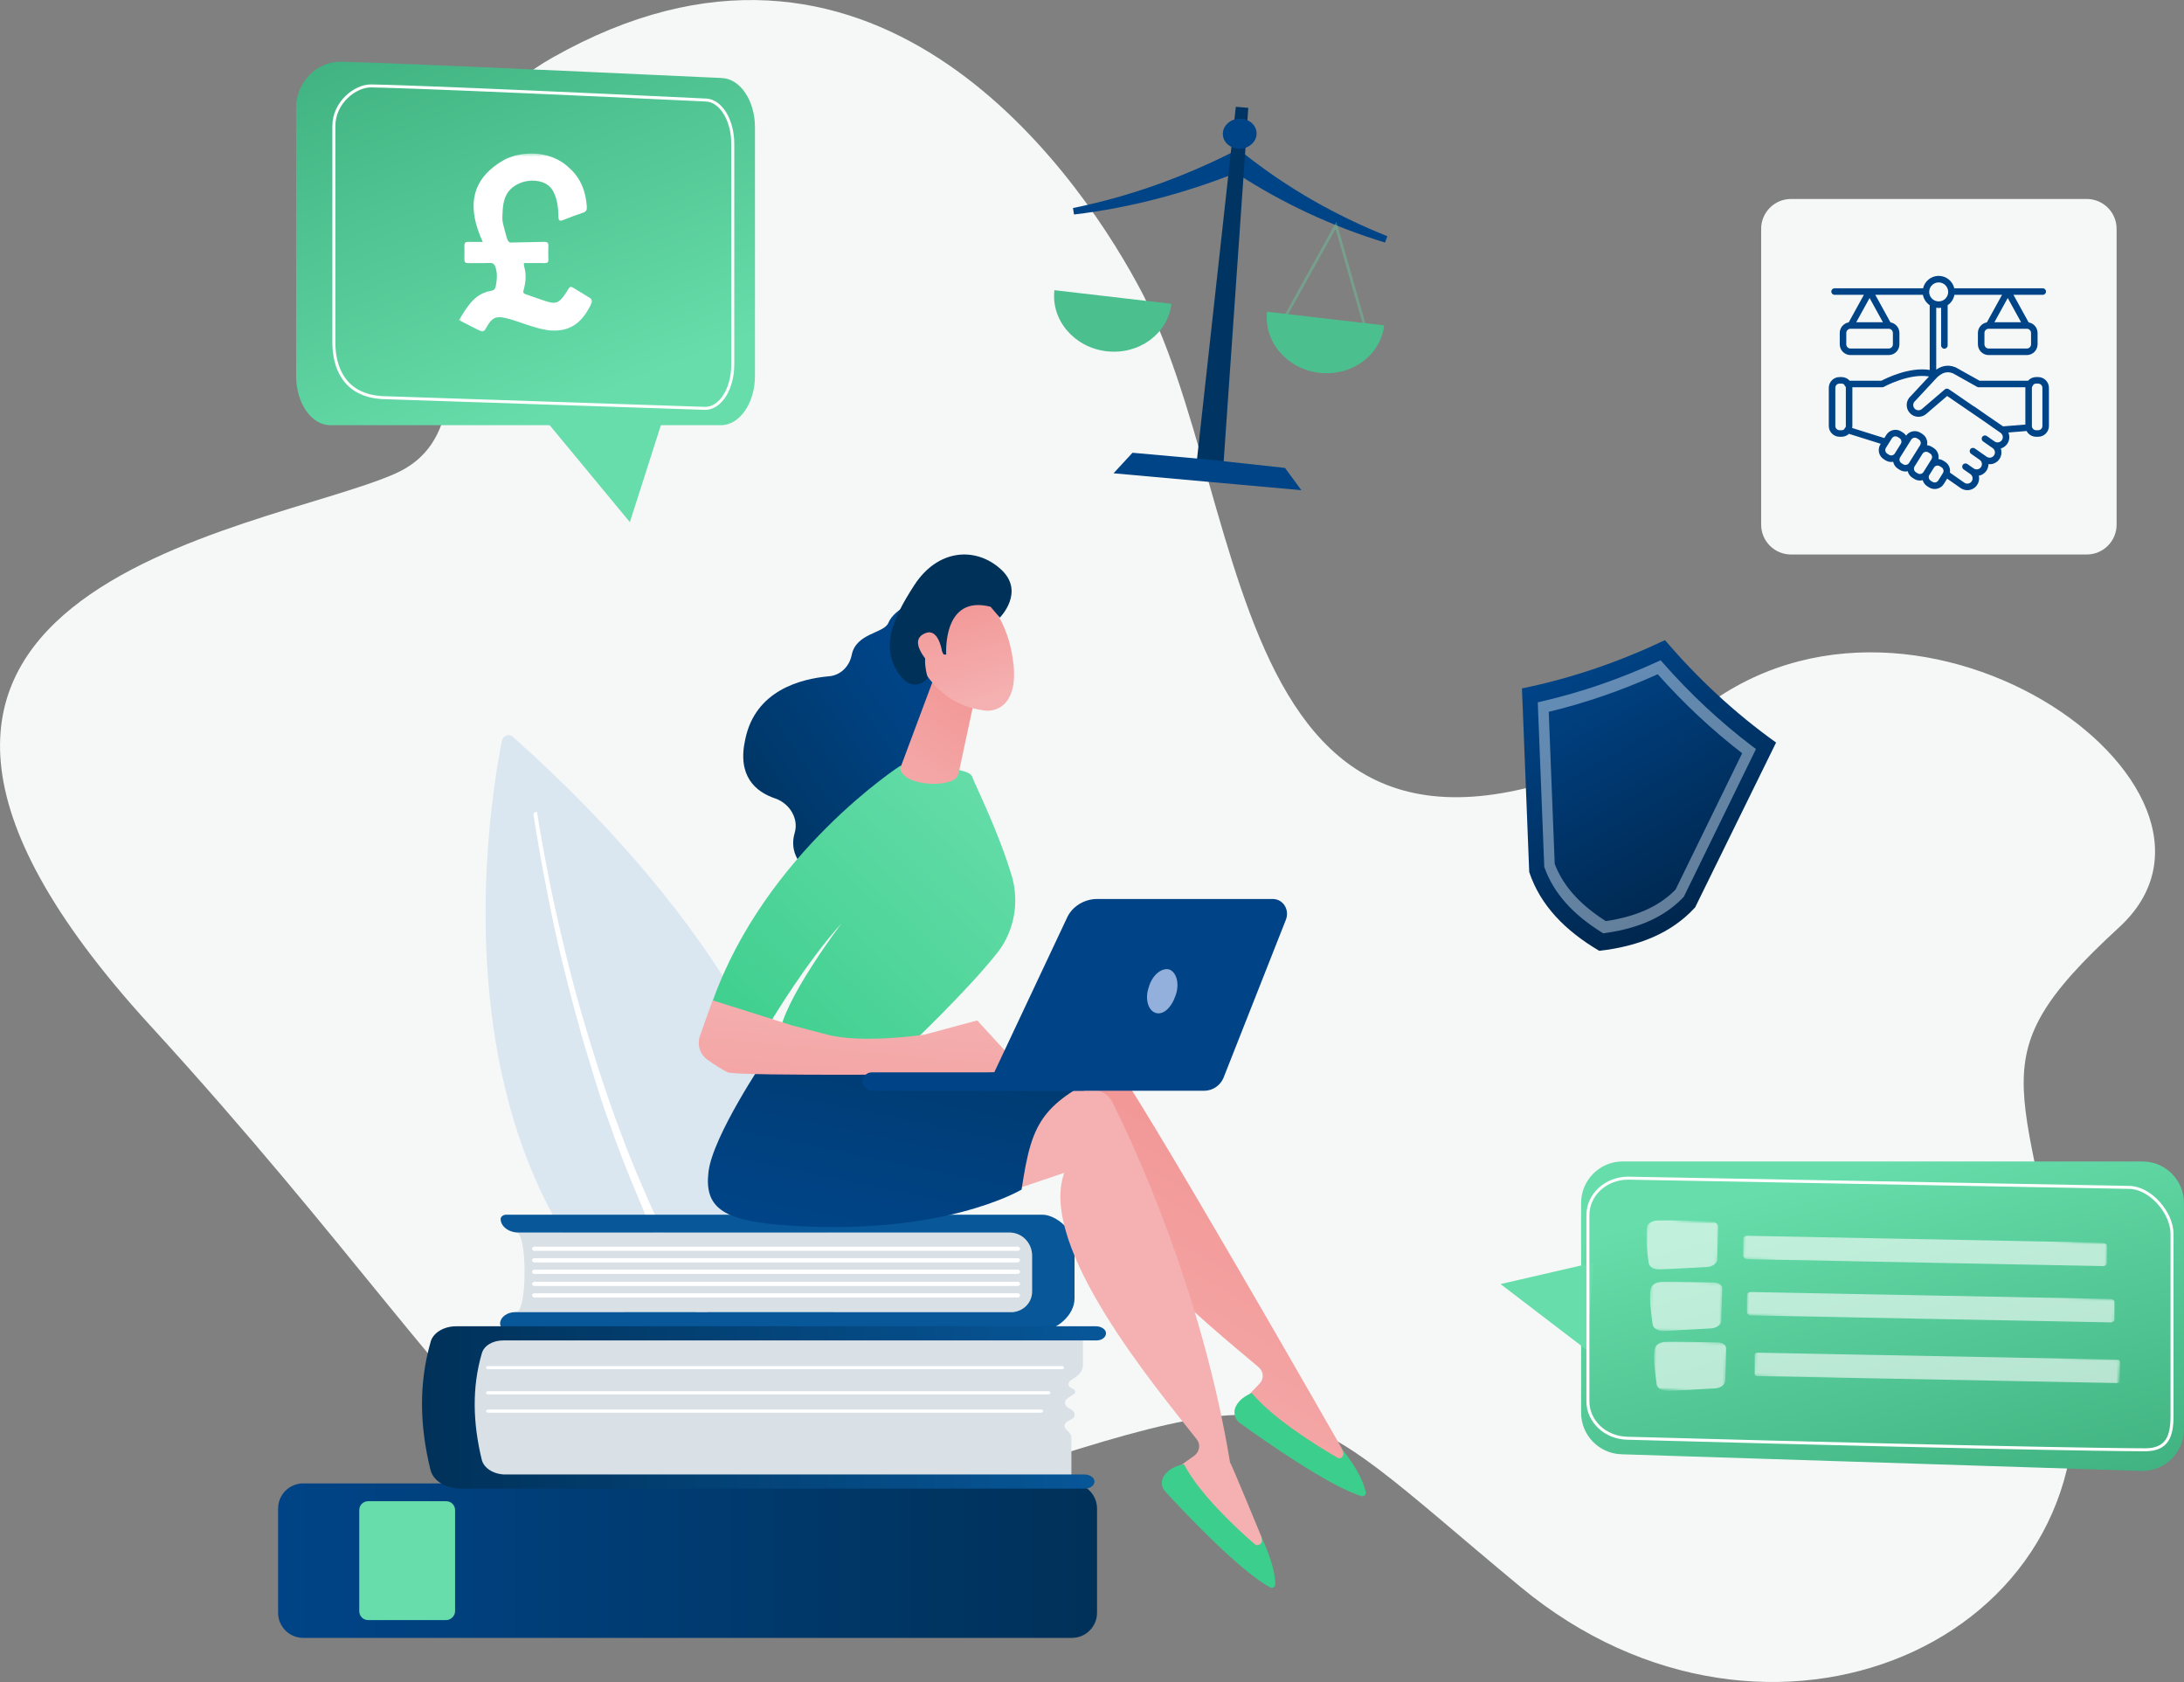 <svg fill="none" xmlns="http://www.w3.org/2000/svg" viewBox="94.9 53 731.17 563">
<rect x="94.9" y="53" width="731.17" height="563" fill="#808080" stroke="none"/>
<path fill-rule="evenodd" clip-rule="evenodd" d="M279.854 72.292C212.919 110.109 271.846 192.09 226.994 211.629C182.283 231.202 11.239 249.912 145.212 396.287C279.185 542.661 275.078 597.845 404.88 554.666C534.682 511.486 521.207 515.69 604.068 584.273C686.929 652.856 801.596 602.367 788.39 508.044C775.184 413.721 753.741 409.883 804.373 363.373C855.182 316.745 732.79 230.106 660.132 294.059C501.937 382.204 516.793 222.084 475.578 147.85C453.637 107.484 385.526 12.411 279.854 72.292Z" fill="#F5F8F7"/>
<path fill-rule="evenodd" clip-rule="evenodd" d="M262.929 301.113C257.445 328.411 231.963 488.032 368.051 529.929C368.051 529.929 410.077 427.605 266.585 299.606C265.251 298.445 263.134 299.292 262.929 301.113Z" fill="#DAE6F0"/>
<path fill-rule="evenodd" clip-rule="evenodd" d="M274.737 325.189C276.11 333.833 277.772 342.383 279.433 350.933C281.286 359.58 283.236 368.036 285.378 376.59C287.519 385.144 289.949 393.603 292.476 401.872C295.003 410.141 297.721 418.507 300.728 426.779C303.735 435.052 306.839 443.133 310.423 451.218C313.815 459.205 317.687 467.197 321.754 474.805C322.699 476.731 323.834 478.754 324.877 480.489C326.012 482.512 327.054 484.246 328.19 486.269L331.601 491.859L335.3 497.355C340.33 504.491 345.457 511.437 351.453 517.622C352.023 518.393 352.015 519.352 351.337 520.211C350.566 520.78 349.607 520.773 348.748 520.095C336.857 507.055 327.187 492.018 319.057 476.32C314.896 468.423 311.215 460.529 307.92 452.35C304.527 444.363 301.329 435.993 298.514 427.818C295.507 419.545 293.077 411.086 290.55 402.817C288.121 394.357 285.882 385.995 283.741 377.441C281.599 368.887 279.747 360.24 278.085 351.69C276.423 343.14 274.859 334.399 273.486 325.755C273.489 325.276 273.684 324.894 274.164 324.897C274.358 324.515 274.741 324.71 274.737 325.189Z" fill="white"/>
<path fill-rule="evenodd" clip-rule="evenodd" d="M694.506 238.602C688.983 238.602 684.506 234.125 684.506 228.602V129.602C684.506 124.079 688.983 119.602 694.506 119.602H793.506C799.029 119.602 803.506 124.079 803.506 129.602V228.602C803.506 234.125 799.029 238.602 793.506 238.602H694.506Z" fill="#F5F8F7"/>
<path fill-rule="evenodd" clip-rule="evenodd" d="M778.663 195.59C778.663 196.369 778.029 197.003 777.25 197.003H776.56C775.781 197.003 775.147 196.369 775.147 195.59V182.813C775.147 182.667 775.175 182.53 775.216 182.398C775.422 182.243 775.572 182.019 775.629 181.758C775.878 181.538 776.201 181.4 776.56 181.4H777.25C778.029 181.4 778.663 182.034 778.663 182.813L778.663 195.59ZM765.092 200.331C764.823 200.716 764.42 200.973 763.958 201.055C763.495 201.136 763.029 201.033 762.644 200.764L760.056 198.953C759.562 198.607 758.88 198.728 758.533 199.223C758.187 199.717 758.307 200.399 758.802 200.746L761.39 202.556L761.39 202.557L762.021 202.999C762.406 203.268 762.663 203.67 762.745 204.133C762.826 204.595 762.723 205.062 762.454 205.446C761.898 206.241 760.8 206.434 760.005 205.879L758.925 205.123L758.922 205.121L756.046 203.108C755.552 202.762 754.869 202.883 754.523 203.378C754.176 203.873 754.297 204.555 754.792 204.901L757.668 206.913C758.462 207.469 758.655 208.568 758.099 209.361C757.831 209.746 757.427 210.003 756.966 210.084C756.502 210.167 756.036 210.062 755.652 209.794L753.54 208.316C753.046 207.97 752.363 208.09 752.016 208.585C751.67 209.08 751.791 209.762 752.286 210.109L754.542 211.687C754.927 211.956 755.184 212.36 755.265 212.822C755.347 213.284 755.244 213.751 754.975 214.136C754.419 214.929 753.32 215.124 752.526 214.568L747.706 211.195C747.78 210.739 747.767 210.27 747.661 209.807C747.444 208.87 746.877 208.072 746.062 207.562L745.477 207.196C744.97 206.879 744.415 206.706 743.857 206.662C743.949 206.177 743.944 205.675 743.83 205.18C743.614 204.243 743.046 203.446 742.232 202.936L741.646 202.569V202.569C741.146 202.256 740.597 202.084 740.045 202.037C740.156 201.527 740.158 200.995 740.037 200.471C739.822 199.534 739.254 198.736 738.438 198.226L737.854 197.86C737.038 197.35 736.073 197.187 735.136 197.403C734.277 197.6 733.547 198.104 733.036 198.812C732.764 198.41 732.407 198.055 731.97 197.781L731.384 197.414C730.57 196.904 729.604 196.742 728.667 196.958C727.729 197.173 726.932 197.741 726.421 198.556L725.749 199.631L714.981 196.257C715.022 196.041 715.046 195.818 715.046 195.59V182.813C715.046 182.748 715.04 182.685 715.037 182.622H725.059C725.245 182.622 725.428 182.574 725.591 182.484C725.682 182.433 734.024 177.866 740.712 179.013L734.56 185.619C732.954 187.042 732.78 189.504 734.181 191.139C735.596 192.791 738.092 192.984 739.745 191.569L746.773 185.547L758.816 193.794L764.66 197.883C765.045 198.152 765.301 198.555 765.383 199.018C765.465 199.48 765.362 199.946 765.092 200.331M745.349 211.363L743.808 213.825C743.394 214.486 742.52 214.686 741.861 214.274L741.275 213.907C740.956 213.707 740.733 213.394 740.648 213.026C740.565 212.667 740.626 212.298 740.816 211.983L742.382 209.48C742.583 209.171 742.89 208.953 743.25 208.871C743.355 208.847 743.462 208.835 743.569 208.835C743.831 208.835 744.088 208.908 744.316 209.05L744.901 209.417C745.22 209.617 745.443 209.929 745.528 210.297C745.613 210.665 745.549 211.044 745.349 211.363M736.907 211.44L736.323 211.074C736.003 210.873 735.781 210.561 735.696 210.193C735.611 209.825 735.675 209.446 735.875 209.126L738.538 204.872C738.806 204.444 739.267 204.209 739.738 204.209C739.994 204.209 740.253 204.278 740.485 204.424L741.07 204.79C741.39 204.99 741.613 205.303 741.698 205.671C741.782 206.038 741.719 206.417 741.519 206.737L740.537 208.305C740.529 208.316 740.521 208.326 740.515 208.337L738.973 210.799C738.964 210.813 738.958 210.827 738.95 210.84L738.855 210.992C738.655 211.312 738.342 211.534 737.974 211.619C737.607 211.705 737.228 211.641 736.907 211.44M732.065 208.408L731.48 208.042C731.16 207.842 730.937 207.529 730.853 207.161C730.768 206.794 730.832 206.415 731.032 206.095L734.745 200.162C734.946 199.843 735.259 199.62 735.626 199.535C735.732 199.511 735.839 199.498 735.946 199.498C736.208 199.498 736.465 199.572 736.693 199.714L737.278 200.08C737.598 200.281 737.821 200.594 737.905 200.961C737.99 201.329 737.926 201.708 737.725 202.028L734.012 207.96C733.812 208.28 733.499 208.503 733.131 208.588C732.764 208.673 732.385 208.608 732.065 208.408M727.308 205.226L726.723 204.86C726.063 204.447 725.861 203.573 726.275 202.913L728.276 199.717C728.476 199.397 728.789 199.175 729.157 199.09C729.263 199.065 729.37 199.053 729.476 199.053C729.738 199.053 729.996 199.127 730.223 199.269L730.808 199.635C731.468 200.049 731.67 200.922 731.256 201.582L729.256 204.779C728.842 205.439 727.968 205.641 727.308 205.226M710.755 197.003C709.977 197.003 709.342 196.369 709.342 195.59V182.813C709.342 182.034 709.977 181.4 710.755 181.4H711.446C711.786 181.4 712.095 181.526 712.339 181.728C712.393 182.02 712.563 182.273 712.801 182.434C712.835 182.555 712.859 182.68 712.859 182.813V195.59C712.859 195.741 712.829 195.884 712.784 196.021C712.594 196.154 712.442 196.346 712.367 196.585C712.359 196.612 712.357 196.639 712.351 196.666C712.105 196.873 711.791 197.003 711.446 197.003L710.755 197.003ZM748.734 177.964L756.795 182.482C756.958 182.574 757.142 182.622 757.33 182.622H772.969C772.966 182.685 772.959 182.748 772.959 182.813V195.108L765.49 195.713L760.096 192.019L756.011 189.161C755.919 189.096 755.818 189.053 755.716 189.02L747.317 183.269C746.909 182.989 746.364 183.018 745.987 183.34L738.321 189.908C737.585 190.537 736.473 190.452 735.842 189.716C735.212 188.98 735.298 187.868 736.034 187.237C736.065 187.21 736.094 187.182 736.123 187.152L743.526 179.2C744.821 178.099 746.398 177.028 748.734 177.964M743.938 147.529C745.692 147.529 747.118 148.955 747.118 150.708C747.118 152.461 745.692 153.888 743.938 153.888C742.185 153.888 740.759 152.461 740.759 150.708C740.759 148.955 742.185 147.529 743.938 147.529ZM728.61 168.246C728.61 169.025 727.976 169.659 727.197 169.659H714.42C713.641 169.659 713.007 169.025 713.007 168.246V164.454C713.007 163.675 713.641 163.041 714.42 163.041H714.49H714.493H714.495H727.123H727.125H727.127H727.197C727.976 163.041 728.61 163.675 728.61 164.454V168.246ZM720.809 152.754L725.273 160.854H716.346L720.809 152.754ZM774.863 168.246C774.863 169.025 774.229 169.659 773.45 169.659H760.673C759.894 169.659 759.26 169.025 759.26 168.246V164.454C759.26 163.675 759.894 163.041 760.673 163.041H760.743H760.746H760.748H773.375H773.378H773.38H773.45C774.229 163.041 774.863 163.675 774.863 164.454V168.246ZM767.061 152.754L771.525 160.854H762.598L767.061 152.754ZM777.25 179.212H776.56C775.486 179.212 774.524 179.686 773.864 180.434H757.616L749.744 176.022C749.706 176.001 749.667 175.982 749.627 175.965C746.713 174.762 744.506 175.764 743.122 176.735V156.007C743.389 156.048 743.66 156.076 743.938 156.076C744.216 156.076 744.488 156.048 744.755 156.007V163.348V168.626C744.755 169.23 745.244 169.719 745.848 169.719C746.453 169.719 746.942 169.23 746.942 168.626V163.348V155.154C748.109 154.363 748.946 153.123 749.212 151.685H765.153L760.07 160.908C758.371 161.197 757.072 162.674 757.072 164.454V168.246C757.072 170.232 758.687 171.847 760.673 171.847H773.45C775.436 171.847 777.051 170.232 777.051 168.246V164.454C777.051 162.674 775.752 161.196 774.053 160.908L768.971 151.685H778.78C779.384 151.685 779.874 151.196 779.874 150.592C779.874 149.987 779.384 149.498 778.78 149.498H749.163C748.612 147.12 746.481 145.341 743.938 145.341C741.396 145.341 739.265 147.12 738.714 149.498H709.09C708.486 149.498 707.996 149.987 707.996 150.592C707.996 151.196 708.486 151.685 709.09 151.685H718.9L713.817 160.908C712.119 161.197 710.82 162.674 710.82 164.454V168.246C710.82 170.232 712.435 171.847 714.42 171.847H727.197C729.183 171.847 730.798 170.232 730.798 168.246V164.454C730.798 162.674 729.499 161.197 727.801 160.908L722.718 151.685H738.665C738.931 153.123 739.767 154.363 740.935 155.154V176.83C734.119 175.738 726.318 179.621 724.783 180.434H714.142C713.482 179.686 712.519 179.212 711.446 179.212H710.755C708.77 179.212 707.155 180.827 707.155 182.813V195.59C707.155 197.575 708.77 199.191 710.755 199.191H711.446C712.397 199.191 713.26 198.817 713.905 198.213L724.549 201.548L724.421 201.752C723.367 203.435 723.88 205.661 725.562 206.715L726.147 207.081C726.74 207.452 727.4 207.629 728.052 207.629C728.272 207.629 728.489 207.602 728.705 207.562C728.711 207.592 728.714 207.622 728.72 207.651C728.936 208.589 729.504 209.386 730.319 209.897L730.904 210.263C731.496 210.634 732.157 210.811 732.808 210.811C733.068 210.811 733.324 210.777 733.577 210.722C733.799 211.642 734.359 212.425 735.162 212.928L735.747 213.294C736.339 213.665 736.999 213.842 737.652 213.842C737.967 213.842 738.28 213.798 738.583 213.717C738.831 214.565 739.36 215.289 740.114 215.761L740.7 216.128C741.292 216.499 741.952 216.676 742.604 216.676C743.804 216.676 744.979 216.077 745.662 214.986L746.772 213.212L751.272 216.36C751.959 216.841 752.748 217.072 753.529 217.072C754.774 217.072 756.001 216.485 756.767 215.39C757.372 214.526 757.603 213.479 757.42 212.441C757.407 212.371 757.389 212.302 757.372 212.233C758.399 212.044 759.293 211.471 759.892 210.616C760.375 209.926 760.603 209.136 760.601 208.353C760.737 208.367 760.872 208.383 761.007 208.383C762.253 208.383 763.48 207.796 764.246 206.701C764.85 205.837 765.082 204.79 764.899 203.753C764.86 203.535 764.801 203.324 764.729 203.12C765.602 202.873 766.357 202.339 766.885 201.586C767.489 200.722 767.721 199.675 767.538 198.637C767.484 198.332 767.392 198.041 767.273 197.763L773.377 197.269C773.981 198.41 775.18 199.191 776.56 199.191H777.25C779.235 199.191 780.851 197.575 780.851 195.59V182.813C780.851 180.827 779.235 179.212 777.25 179.212" fill="#004488"/>
<path fill-rule="evenodd" clip-rule="evenodd" d="M267.768 492.026H440.437V465.554H267.768C271.449 465.554 271.449 492.026 267.768 492.026Z" fill="#D9E0E6"/>
<path fill-rule="evenodd" clip-rule="evenodd" d="M440.437 485.361V473.266C440.437 469.059 437.106 465.553 432.899 465.553H268.465C265.134 465.553 262.505 463.45 262.505 460.996C262.505 460.294 263.381 459.593 264.258 459.593H443.943C448.15 459.593 454.636 464.501 454.636 470.637V487.64C454.636 493.424 448.326 498.157 444.469 498.157H265.134C263.556 498.157 262.329 497.281 262.329 496.054C262.329 493.95 264.608 492.197 267.413 492.197H433.776C437.457 492.022 440.437 489.042 440.437 485.361L440.437 485.361Z" fill="#075799"/>
<path fill-rule="evenodd" clip-rule="evenodd" d="M435.702 471.685H273.727C273.377 471.685 273.026 471.334 273.026 470.983C273.026 470.631 273.377 470.28 273.727 470.28H435.702C436.053 470.28 436.403 470.631 436.403 470.983C436.403 471.334 436.053 471.685 435.702 471.685Z" fill="white"/>
<path fill-rule="evenodd" clip-rule="evenodd" d="M435.702 475.549H273.727C273.377 475.549 273.026 475.197 273.026 474.846C273.026 474.495 273.377 474.144 273.727 474.144H435.702C436.053 474.144 436.403 474.495 436.403 474.846C436.228 475.197 436.053 475.549 435.702 475.549Z" fill="white"/>
<path fill-rule="evenodd" clip-rule="evenodd" d="M435.702 479.402H273.727C273.377 479.402 273.026 479.051 273.026 478.699C273.026 478.348 273.377 477.997 273.727 477.997H435.702C436.053 477.997 436.403 478.348 436.403 478.699C436.403 479.051 436.053 479.402 435.702 479.402Z" fill="white"/>
<path fill-rule="evenodd" clip-rule="evenodd" d="M435.702 483.436H273.727C273.377 483.436 273.026 483.085 273.026 482.734C273.026 482.382 273.377 482.031 273.727 482.031H435.702C436.053 482.031 436.403 482.382 436.403 482.734C436.403 483.085 436.053 483.436 435.702 483.436Z" fill="white"/>
<path fill-rule="evenodd" clip-rule="evenodd" d="M435.702 487.289H273.727C273.377 487.289 273.026 486.938 273.026 486.587C273.026 486.236 273.377 485.884 273.727 485.884H435.702C436.053 485.884 436.403 486.236 436.403 486.587C436.228 487.114 436.053 487.289 435.702 487.289Z" fill="white"/>
<path fill-rule="evenodd" clip-rule="evenodd" d="M453.757 601.234H196.414C191.681 601.234 188 597.378 188 592.821V557.939C188 553.206 191.857 549.525 196.414 549.525H453.757C458.49 549.525 462.171 553.382 462.171 557.939V592.821C462.171 597.378 458.49 601.234 453.757 601.234Z" fill="url(#paint0_linear_129_10)"/>
<path fill-rule="evenodd" clip-rule="evenodd" d="M244.275 595.274H218.155C216.401 595.274 215.174 593.872 215.174 592.294V558.466C215.174 556.713 216.577 555.486 218.155 555.486H244.275C246.029 555.486 247.256 556.888 247.256 558.466V592.294C247.256 593.872 245.853 595.274 244.275 595.274Z" fill="#66DDAA"/>
<path fill-rule="evenodd" clip-rule="evenodd" d="M457.446 500.96V509.9C457.446 511.478 456.569 512.881 454.991 513.932L453.414 514.984C452.186 515.861 452.362 517.263 453.939 517.789C454.991 518.14 455.167 519.191 454.29 519.717L452.362 520.944C451.135 521.821 451.135 523.223 452.362 524.1L453.764 524.976C454.991 525.853 454.991 527.255 453.764 527.956L452.186 528.833C451.135 529.534 450.959 530.586 451.836 531.462L452.712 532.339C453.238 532.865 453.589 533.566 453.589 534.267V548.291H251.281V500.084L457.446 500.96Z" fill="#D9E0E6"/>
<path fill-rule="evenodd" clip-rule="evenodd" d="M258.293 511.303H450.432C450.782 511.303 451.133 511.129 451.133 510.781C451.133 510.434 450.782 510.26 450.432 510.26H258.293C257.942 510.26 257.591 510.434 257.591 510.781C257.591 510.955 257.942 511.303 258.293 511.303Z" fill="white"/>
<path fill-rule="evenodd" clip-rule="evenodd" d="M258.293 519.722H445.876C446.227 519.722 446.577 519.547 446.577 519.196C446.577 518.844 446.227 518.669 445.876 518.669H258.293C257.942 518.669 257.591 518.844 257.591 519.196C257.591 519.371 257.942 519.722 258.293 519.722Z" fill="white"/>
<path fill-rule="evenodd" clip-rule="evenodd" d="M258.293 525.853H443.417C443.768 525.853 444.119 525.679 444.119 525.331C444.119 524.983 443.768 524.809 443.417 524.809H258.293C257.942 524.809 257.591 524.983 257.591 525.331C257.591 525.505 257.942 525.853 258.293 525.853Z" fill="white"/>
<path fill-rule="evenodd" clip-rule="evenodd" d="M247.601 496.933H461.826C463.404 496.933 464.981 497.81 465.157 499.037C465.332 500.439 463.93 501.666 462.001 501.666H263.378C259.872 501.666 256.892 503.419 256.191 506.048C252.86 517.442 253.21 529.361 256.191 541.631C256.892 544.436 260.222 546.539 264.079 546.539H457.969C459.547 546.539 461.125 547.415 461.3 548.642C461.475 550.045 460.073 551.272 458.145 551.272H249.178C244.094 551.272 239.887 548.642 239.011 544.961C235.329 530.062 235.154 515.864 239.011 502.367C239.712 499.212 243.393 496.933 247.601 496.933L247.601 496.933Z" fill="url(#paint1_linear_129_10)"/>
<path fill-rule="evenodd" clip-rule="evenodd" d="M544.262 538.062C544.262 538.062 475.03 416.702 465.501 405.491C463.819 403.529 461.577 402.689 459.054 402.969L439.714 405.211L417.01 454.259L454.85 432.118C451.206 457.903 499.696 496.581 516.233 510.595C517.915 511.997 518.195 514.519 516.513 516.201L509.786 523.208C520.718 534.138 533.331 541.426 547.626 544.789L544.262 538.062Z" fill="url(#paint2_linear_129_10)"/>
<path fill-rule="evenodd" clip-rule="evenodd" d="M513.991 519.287C513.991 519.287 509.787 520.689 508.386 524.333C507.825 526.014 508.386 528.256 510.067 529.378C517.074 534.423 540.057 550.679 550.708 553.763C551.549 554.043 552.39 553.202 552.11 552.361C551.549 549.838 549.867 545.074 543.981 537.786L544.542 538.907C545.103 540.309 543.701 541.71 542.58 540.869C535.293 536.665 520.998 527.696 513.991 519.287V519.287Z" fill="url(#paint3_linear_129_10)"/>
<path fill-rule="evenodd" clip-rule="evenodd" d="M517.356 567.773C517.356 567.773 506.985 542.547 506.705 542.547C497.175 484.528 473.911 434.917 467.184 421.744C466.063 419.502 463.821 418.1 461.298 417.82L441.959 416.138L409.725 459.582L451.208 445.568C442.239 470.233 482.04 517.602 495.493 534.699C496.895 536.381 496.615 538.903 494.652 540.305L486.805 545.91C495.213 559.084 506.144 568.333 519.318 574.499L517.356 567.773Z" fill="url(#paint4_linear_129_10)"/>
<path fill-rule="evenodd" clip-rule="evenodd" d="M491.283 543.106C491.283 543.106 486.798 543.667 484.556 547.03C483.435 548.712 483.715 550.955 485.116 552.356C491.002 558.803 510.342 579.265 520.152 584.311C520.993 584.872 521.833 584.031 521.833 583.19C521.833 580.667 520.993 575.341 517.068 567.212L517.349 568.334C517.629 569.735 515.947 570.856 514.826 569.735C508.94 564.69 496.328 552.917 491.283 543.106Z" fill="url(#paint5_linear_129_10)"/>
<path fill-rule="evenodd" clip-rule="evenodd" d="M351.146 407.168C351.146 407.168 333.488 433.235 332.087 445.288C330.685 457.06 336.852 461.264 355.35 462.946C410.003 467.43 436.91 451.174 436.91 451.174C440.553 427.349 443.356 421.183 474.467 408.289C474.467 408.289 434.948 411.372 427.1 408.289C419.252 404.926 351.146 407.168 351.146 407.168Z" fill="url(#paint6_linear_129_10)"/>
<path fill-rule="evenodd" clip-rule="evenodd" d="M402.995 253.298C402.995 253.298 394.307 256.661 392.345 261.426C390.944 265.069 381.415 264.789 380.013 272.357C379.173 276.28 376.09 279.083 372.446 279.363C362.917 280.204 347.783 284.128 344.42 300.384C341.617 312.716 347.783 318.042 354.509 320.284C359.274 321.966 362.357 327.01 360.955 331.775C359.554 336.54 360.675 342.145 368.803 347.19C386.74 358.401 407.76 326.73 407.76 326.73L415.607 269.274L402.995 253.298Z" fill="url(#paint7_linear_129_10)"/>
<path fill-rule="evenodd" clip-rule="evenodd" d="M398.513 403.803C398.513 403.803 418.975 384.463 429.066 371.57C434.392 364.563 436.074 355.314 433.832 346.905C429.347 331.489 421.218 315.513 420.377 312.991C419.256 309.067 396.27 309.347 396.27 309.347C396.27 309.347 351.14 338.497 333.481 388.107L353.383 394.273C353.383 394.273 365.156 374.653 376.649 362.04C376.649 362.04 356.466 388.668 355.905 399.599L398.513 403.803Z" fill="url(#paint8_linear_129_10)"/>
<path fill-rule="evenodd" clip-rule="evenodd" d="M437.472 411.37L422.055 394.556L404.397 399.32C404.397 399.32 383.655 402.403 371.882 399.32C360.11 396.238 360.11 396.238 360.11 396.238L333.482 387.831L329.278 399.601C328.156 402.683 329.278 406.046 331.8 407.727C334.043 409.409 336.846 411.09 338.527 411.931C342.171 413.332 419.533 412.491 419.533 412.491L437.472 411.37Z" fill="url(#paint9_linear_129_10)"/>
<path fill-rule="evenodd" clip-rule="evenodd" d="M407.478 280.198L396.268 310.194C397.389 316.362 413.084 316.642 415.326 312.998C415.606 312.717 415.606 312.157 415.886 311.596L420.931 288.048C421.211 286.086 420.37 284.404 418.689 283.282L412.523 279.918C410.561 279.077 408.319 277.675 407.478 280.198Z" fill="url(#paint10_linear_129_10)"/>
<path fill-rule="evenodd" clip-rule="evenodd" d="M423.736 252.453C423.736 252.453 431.583 258.619 433.825 272.632C436.348 286.926 430.182 291.411 424.576 290.85C418.691 290.009 410.563 287.767 403.836 277.117C397.39 266.747 413.365 245.166 423.736 252.453Z" fill="url(#paint11_linear_129_10)"/>
<path fill-rule="evenodd" clip-rule="evenodd" d="M411.684 272.073C411.684 272.073 410.282 251.89 426.538 256.094L429.621 259.739C429.621 259.739 438.31 251.049 429.902 243.48C421.493 235.912 408.881 236.753 401.033 248.806C393.185 260.86 390.101 269.55 395.427 277.959C400.752 286.088 405.517 279.921 405.517 279.921C405.517 279.921 403.275 272.914 405.797 270.11C408.32 267.307 410.842 272.073 410.842 272.073L411.684 272.073Z" fill="url(#paint12_linear_129_10)"/>
<path fill-rule="evenodd" clip-rule="evenodd" d="M410.567 272.913C410.567 272.913 409.726 262.544 404.4 265.066C398.793 267.588 405.521 274.875 408.324 277.397L410.567 272.913Z" fill="url(#paint13_linear_129_10)"/>
<path fill-rule="evenodd" clip-rule="evenodd" d="M386.736 418.102H457.375C459.057 418.102 460.458 416.702 460.458 415.021C460.458 413.34 459.057 411.94 457.375 411.94H386.736C385.054 411.94 383.653 413.34 383.653 415.021C383.653 416.422 385.054 417.822 386.736 418.102Z" fill="url(#paint14_linear_129_10)"/>
<path fill-rule="evenodd" clip-rule="evenodd" d="M520.997 353.912H462.135C457.931 353.912 453.727 356.435 452.045 360.359L424.856 418.102H498.013C500.816 418.102 503.339 416.42 504.46 413.898L525.482 360.639C526.603 357.276 524.361 353.912 520.997 353.912H520.997Z" fill="url(#paint15_linear_129_10)"/>
<path fill-rule="evenodd" clip-rule="evenodd" d="M479.517 383.346C478.115 387.268 479.236 391.19 481.759 392.031C484.281 392.871 487.084 390.35 488.486 386.147C489.887 382.225 488.766 378.303 486.243 377.462C483.721 376.902 480.638 379.423 479.517 383.346Z" fill="#93AFDB"/>
<path fill-rule="evenodd" clip-rule="evenodd" d="M194.038 178.818C194.038 187.93 199.149 195.317 205.456 195.317L336.233 195.317C342.54 195.317 347.652 187.93 347.652 178.818V95.606C347.652 86.7 342.76 79.401 336.599 79.116C193.696 72.512 208.122 73.765 207.998 73.765C201.719 73.765 194.038 79.871 194.038 89.009" fill="url(#paint16_linear_129_10)"/>
<path d="M206.671 95.271V167.654C206.671 175.748 210.005 185.425 223.005 186.091L331.011 189.688C336.097 189.688 340.219 183.127 340.219 175.034V101.131C340.219 93.221 336.274 86.739 331.306 86.485C234.61 81.887 219.104 81.759 219.005 81.759C213.942 81.759 206.671 87.156 206.671 95.271" stroke="white"/>
<path fill-rule="evenodd" clip-rule="evenodd" d="M278.359 194.64L305.776 227.77L316.369 194.64H278.359Z" fill="#66DDAA"/>
<path fill-rule="evenodd" clip-rule="evenodd" d="M826.061 531.429V455.678C826.061 447.992 819.831 441.761 812.146 441.761H638.148C630.462 441.761 624.232 447.992 624.232 455.678V525.864C624.232 533.377 630.194 539.533 637.702 539.773L811.701 545.338C811.853 545.343 812.003 545.345 812.154 545.345C819.806 545.345 826.061 539.137 826.061 531.429Z" fill="url(#paint17_linear_129_10)"/>
<path fill-rule="evenodd" clip-rule="evenodd" d="M597.264 482.806L626.081 504.834L628.5 475.595L597.264 482.806Z" fill="#66DDAA"/>
<path d="M822.061 526.991V465.938C822.061 459.112 814.95 450.437 807.503 450.437L639.989 447.354C632.542 447.354 626.506 452.887 626.506 459.714V522.049C626.506 528.721 632.283 534.188 639.558 534.402C781.151 538.28 812.857 538.276 813.003 538.276C820.417 538.276 822.061 533.837 822.061 526.991" stroke="white"/>
<path fill-rule="evenodd" clip-rule="evenodd" d="M652.297 267.273C637.263 274.407 621.388 279.957 604.427 283.429L606.861 344.888C610.627 356.162 619.013 364.589 630.281 371.244V371.258C630.296 371.258 630.296 371.258 630.31 371.258L630.325 371.273V371.258C643.317 369.762 654.397 365.476 662.406 356.715L689.506 301.547C675.413 291.464 663.145 279.928 652.297 267.273V267.273Z" fill="url(#paint18_linear_129_10)"/>
<path opacity="0.48" fill-rule="evenodd" clip-rule="evenodd" d="M655.837 350.788C650.378 356.353 642.734 359.8 632.501 361.311C623.751 355.746 618.151 349.46 615.393 342.144L613.391 291.267C625.781 288.273 637.75 284.148 649.873 278.682C658.763 288.64 668.031 297.313 678.152 305.123L655.837 350.788ZM681.498 302.764C670.761 294.601 660.989 285.49 651.652 274.911L650.853 274.007L649.762 274.501C636.966 280.349 624.367 284.671 611.278 287.722L609.724 288.089L611.894 343.175L612.006 343.486C615.057 351.89 621.315 358.966 631.157 365.11L631.633 365.407L632.192 365.323C643.658 363.74 652.225 359.842 658.399 353.401L658.623 353.161L682.772 303.711L681.498 302.764Z" fill="#CFDDEC"/>
<path fill-rule="evenodd" clip-rule="evenodd" d="M559.357 132.063C541.943 125.122 525.611 115.786 511.147 104.245L509.537 102.959L507.67 103.879H507.656C490.797 112.376 472.814 118.857 454.115 122.632L454.466 124.797C472.977 122.619 491.23 117.788 508.698 110.888C524.191 121.049 541.091 128.842 558.586 134.187L559.357 132.063Z" fill="#004488"/>
<path fill-rule="evenodd" clip-rule="evenodd" d="M512.806 89.104L508.639 88.738L495.612 206.969L504.541 207.767L512.806 89.104Z" fill="#003563"/>
<path fill-rule="evenodd" clip-rule="evenodd" d="M525.097 209.62L499.792 206.86L474.041 204.546L467.694 211.419L499.129 214.247L530.578 217.075L525.097 209.62Z" fill="#004488"/>
<path fill-rule="evenodd" clip-rule="evenodd" d="M504.296 98.107C504.12 95.333 506.502 92.938 509.615 92.735C512.728 92.532 515.394 94.616 515.584 97.39C515.759 100.164 513.377 102.56 510.265 102.763C507.138 102.952 504.472 100.882 504.296 98.107Z" fill="#004488"/>
<path fill-rule="evenodd" clip-rule="evenodd" d="M465.371 170.576C476.193 171.835 485.906 164.718 487.083 154.692L447.906 150.133C446.729 160.158 454.548 169.318 465.371 170.576Z" fill="#4CBF8E"/>
<path opacity="0.34" fill-rule="evenodd" clip-rule="evenodd" d="M542.293 127.203L523.832 160.488L524.63 160.935L542.022 129.585L553.08 168.282L553.96 168.024L542.293 127.203Z" fill="#66DDAA"/>
<path fill-rule="evenodd" clip-rule="evenodd" d="M536.572 177.79C547.397 179.048 557.112 171.932 558.289 161.906L519.103 157.346C517.926 167.372 525.76 176.532 536.572 177.79Z" fill="#4CBF8E"/>
<mask id="mask0_129_10" style="mask-type:alpha" maskUnits="userSpaceOnUse" x="248" y="104" width="46" height="60">
<path fill-rule="evenodd" clip-rule="evenodd" d="M248.515 163.974V104.39H293.178V163.974H248.515Z" fill="white"/>
</mask>
<g mask="url(#mask0_129_10)">
<path fill-rule="evenodd" clip-rule="evenodd" d="M292.649 152.89C290.704 151.642 288.691 150.501 286.729 149.278C286.056 148.858 285.655 148.97 285.263 149.629C284.776 150.448 284.255 151.253 283.692 152.023C281.994 154.342 280.894 154.79 278.125 153.965C275.673 153.235 273.295 152.263 270.86 151.473C269.958 151.18 270.027 150.7 270.225 149.981C270.947 147.371 271.157 144.743 270.35 142.1C270.267 141.827 270.308 141.516 270.281 141.055C272.646 141.055 274.948 141.03 277.249 141.068C278.137 141.083 278.527 140.811 278.489 139.862C278.429 138.355 278.42 136.841 278.496 135.336C278.551 134.251 278.102 133.941 277.087 133.956C274.272 133.998 268.639 134.106 265.824 134.182C264.857 134.208 264.449 132.255 264.288 131.593C263.945 130.189 263.471 128.757 263.2 127.341C263.055 126.588 263.081 125.814 263.107 125.048C263.199 122.356 263.405 119.521 265.033 117.26C266.509 115.209 269.134 113.927 271.602 113.575C274.849 113.112 278.507 114.002 280.115 117.046C281.552 119.766 281.786 122.592 281.849 125.502C281.876 126.746 282.161 127.164 283.433 126.652C285.622 125.77 287.837 124.942 290.076 124.195C291.134 123.842 291.434 123.288 291.36 122.197C291.014 117.084 289.347 112.601 285.408 109.14L285.405 109.15C279.045 102.971 268.733 103.524 263.242 106.764C251.979 113.41 251.463 122.969 256.519 133.969C254.72 133.969 253.217 134.008 251.717 133.956C250.747 133.922 250.342 134.297 250.365 135.267C250.401 136.775 250.416 138.286 250.369 139.794C250.338 140.791 250.75 141.098 251.715 141.076C254.078 141.022 256.445 141.126 258.805 141.026C260 140.976 260.481 141.452 260.816 142.523C261.472 144.622 261.282 146.672 260.879 148.777C260.685 149.789 260.241 150.201 259.257 150.363C253.645 151.289 251.318 155.786 248.515 160.131C250.679 161.233 252.643 162.222 254.599 163.229C256.762 164.342 256.759 164.349 257.934 162.277C259.586 159.369 260.98 158.677 264.275 159.472C266.415 159.989 268.5 160.749 270.592 161.455C271.448 161.744 275.136 162.914 275.658 163.002C276.797 163.194 277.922 163.534 279.067 163.62C286.643 164.187 290.398 160.055 293.151 154.053C293.274 153.786 292.955 153.086 292.649 152.89" fill="white"/>
</g>
<mask id="mask1_129_10" style="mask-type:alpha" maskUnits="userSpaceOnUse" x="643" y="460" width="165" height="67">
<path fill-rule="evenodd" clip-rule="evenodd" d="M643.236 518.092L646.25 460.588L807.047 469.015L804.033 526.519L643.236 518.092Z" fill="white"/>
</mask>
<g mask="url(#mask1_129_10)">
<mask id="mask2_129_10" style="mask-type:alpha" maskUnits="userSpaceOnUse" x="643" y="460" width="165" height="67">
<path fill-rule="evenodd" clip-rule="evenodd" d="M643.236 518.092L646.25 460.588L807.047 469.015L804.033 526.519L643.236 518.092Z" fill="white"/>
</mask>
<g mask="url(#mask2_129_10)">
<g opacity="0.6">
<mask id="mask3_129_10" style="mask-type:alpha" maskUnits="userSpaceOnUse" x="678" y="462" width="123" height="19">
<path fill-rule="evenodd" clip-rule="evenodd" d="M678.178 474.398L678.794 462.646L800.604 469.03L799.988 480.782L678.178 474.398Z" fill="white"/>
</mask>
<g mask="url(#mask3_129_10)">
<path fill-rule="evenodd" clip-rule="evenodd" d="M798.894 476.781L679.882 474.486C679.133 474.472 678.525 473.973 678.526 473.372L678.53 467.709C678.53 467.108 679.139 466.633 679.889 466.647L798.9 468.942C799.65 468.956 800.258 469.455 800.257 470.056L800.253 475.719C800.253 476.32 799.644 476.795 798.894 476.781" fill="white"/>
</g>
</g>
<g opacity="0.6">
<mask id="mask4_129_10" style="mask-type:alpha" maskUnits="userSpaceOnUse" x="679" y="481" width="125" height="19">
<path fill-rule="evenodd" clip-rule="evenodd" d="M679.414 493.214L680.032 481.424L803.177 487.878L802.559 499.668L679.414 493.214Z" fill="white"/>
</mask>
<g mask="url(#mask4_129_10)">
<path fill-rule="evenodd" clip-rule="evenodd" d="M801.468 495.625L681.118 493.303C680.368 493.289 679.761 492.79 679.761 492.189L679.765 486.529C679.766 485.928 680.374 485.453 681.124 485.467L801.473 487.789C802.223 487.804 802.831 488.303 802.83 488.903L802.826 494.564C802.826 495.164 802.217 495.64 801.468 495.625" fill="white"/>
</g>
</g>
<g opacity="0.6">
<mask id="mask5_129_10" style="mask-type:alpha" maskUnits="userSpaceOnUse" x="681" y="501" width="124" height="19">
<path fill-rule="evenodd" clip-rule="evenodd" d="M681.967 513.546L682.585 501.744L804.996 508.16L804.377 519.961L681.967 513.546Z" fill="white"/>
</mask>
<g mask="url(#mask5_129_10)">
<path fill-rule="evenodd" clip-rule="evenodd" d="M683.213 505.771L803.755 508.095C804.238 508.104 804.628 508.425 804.628 508.812L804.623 515.252C804.623 515.638 804.232 515.944 803.749 515.934L683.207 513.61C682.725 513.601 682.334 513.28 682.334 512.894L682.339 506.454C682.34 506.067 682.731 505.762 683.213 505.771" fill="white"/>
</g>
</g>
<g opacity="0.6">
<mask id="mask6_129_10" style="mask-type:alpha" maskUnits="userSpaceOnUse" x="645" y="460" width="26" height="19">
<path fill-rule="evenodd" clip-rule="evenodd" d="M645.353 477.704L646.25 460.588L670.499 461.858L669.602 478.975L645.353 477.704Z" fill="white"/>
</mask>
<g mask="url(#mask6_129_10)">
<path fill-rule="evenodd" clip-rule="evenodd" d="M646.201 463.82C646.497 462.537 647.998 461.582 649.814 461.515C654.1 461.356 663.203 461.667 667.38 461.699C668.928 461.711 670.168 462.632 670.137 463.739L669.839 474.445C669.8 475.838 668.296 476.977 666.354 477.084L650.566 477.949C648.68 478.053 647.023 477.047 646.842 475.698C646.236 471.193 645.626 466.311 646.201 463.82" fill="white"/>
</g>
</g>
<g opacity="0.6">
<mask id="mask7_129_10" style="mask-type:alpha" maskUnits="userSpaceOnUse" x="646" y="481" width="26" height="19">
<path fill-rule="evenodd" clip-rule="evenodd" d="M646.682 498.263L647.579 481.147L671.829 482.417L670.932 499.534L646.682 498.263Z" fill="white"/>
</mask>
<g mask="url(#mask7_129_10)">
<path fill-rule="evenodd" clip-rule="evenodd" d="M651.144 482.074C655.43 481.915 664.532 482.226 668.709 482.258C670.258 482.27 671.498 483.191 671.467 484.298L671.169 495.004C671.13 496.397 669.625 497.536 667.684 497.643L651.896 498.508C650.01 498.612 648.353 497.606 648.172 496.257C647.566 491.753 646.955 486.869 647.53 484.379C647.827 483.096 649.328 482.141 651.144 482.074" fill="white"/>
</g>
</g>
<g opacity="0.6">
<mask id="mask8_129_10" style="mask-type:alpha" maskUnits="userSpaceOnUse" x="648" y="501" width="26" height="19">
<path fill-rule="evenodd" clip-rule="evenodd" d="M648.027 518.343L648.924 501.227L673.173 502.498L672.276 519.614L648.027 518.343Z" fill="white"/>
</mask>
<g mask="url(#mask8_129_10)">
<path fill-rule="evenodd" clip-rule="evenodd" d="M652.488 502.154C656.774 501.995 665.877 502.306 670.054 502.338C671.602 502.35 672.842 503.271 672.811 504.378L672.513 515.084C672.474 516.477 670.97 517.616 669.028 517.723L653.241 518.588C651.354 518.692 649.698 517.686 649.516 516.337C648.91 511.833 648.3 506.949 648.875 504.459C649.171 503.176 650.672 502.221 652.488 502.154Z" fill="white"/>
</g>
</g>
</g>
</g>
<defs>
<linearGradient id="paint0_linear_129_10" x1="187.92" y1="601.127" x2="462.2" y2="601.127" gradientUnits="userSpaceOnUse">
<stop stop-color="#004487"/>
<stop offset="1" stop-color="#003159"/>
</linearGradient>
<linearGradient id="paint1_linear_129_10" x1="236.09" y1="551.255" x2="465.18" y2="551.255" gradientUnits="userSpaceOnUse">
<stop stop-color="#003159"/>
<stop offset="1" stop-color="#075799"/>
</linearGradient>
<linearGradient id="paint2_linear_129_10" x1="455.043" y1="349.857" x2="360.137" y2="512.668" gradientUnits="userSpaceOnUse">
<stop stop-color="#F18F8E"/>
<stop offset="1" stop-color="#F5B1B1"/>
</linearGradient>
<linearGradient id="paint3_linear_129_10" x1="-7867" y1="-5730.96" x2="-7887.6" y2="-5506.99" gradientUnits="userSpaceOnUse">
<stop stop-color="#66DDAA"/>
<stop offset="1" stop-color="#3CCE8C"/>
</linearGradient>
<linearGradient id="paint4_linear_129_10" x1="584.786" y1="93.138" x2="442.342" y2="225.227" gradientUnits="userSpaceOnUse">
<stop stop-color="#F18F8E"/>
<stop offset="1" stop-color="#F5B1B1"/>
</linearGradient>
<linearGradient id="paint5_linear_129_10" x1="-5682.65" y1="-8344.76" x2="-5721.98" y2="-8123.09" gradientUnits="userSpaceOnUse">
<stop stop-color="#66DDAA"/>
<stop offset="1" stop-color="#3CCE8C"/>
</linearGradient>
<linearGradient id="paint6_linear_129_10" x1="495.439" y1="489.768" x2="524.086" y2="351.508" gradientUnits="userSpaceOnUse">
<stop stop-color="#004487"/>
<stop offset="1" stop-color="#003159"/>
</linearGradient>
<linearGradient id="paint7_linear_129_10" x1="372.804" y1="245.384" x2="301.32" y2="293.441" gradientUnits="userSpaceOnUse">
<stop stop-color="#004487"/>
<stop offset="1" stop-color="#003159"/>
</linearGradient>
<linearGradient id="paint8_linear_129_10" x1="388.059" y1="275.826" x2="298.344" y2="370.13" gradientUnits="userSpaceOnUse">
<stop stop-color="#66DDAA"/>
<stop offset="1" stop-color="#3CCE8C"/>
</linearGradient>
<linearGradient id="paint9_linear_129_10" x1="456.047" y1="494.93" x2="465.572" y2="388.811" gradientUnits="userSpaceOnUse">
<stop stop-color="#F18F8E"/>
<stop offset="1" stop-color="#F5B1B1"/>
</linearGradient>
<linearGradient id="paint10_linear_129_10" x1="395.581" y1="244.309" x2="352.766" y2="307.921" gradientUnits="userSpaceOnUse">
<stop stop-color="#F18F8E"/>
<stop offset="1" stop-color="#F5B1B1"/>
</linearGradient>
<linearGradient id="paint11_linear_129_10" x1="393.952" y1="248.581" x2="407.119" y2="293.318" gradientUnits="userSpaceOnUse">
<stop stop-color="#F18F8E"/>
<stop offset="1" stop-color="#F5B1B1"/>
</linearGradient>
<linearGradient id="paint12_linear_129_10" x1="-15662" y1="-2310.94" x2="-15634.1" y2="-2249.49" gradientUnits="userSpaceOnUse">
<stop stop-color="#004487"/>
<stop offset="1" stop-color="#003159"/>
</linearGradient>
<linearGradient id="paint13_linear_129_10" x1="386.372" y1="250.659" x2="404.84" y2="292.389" gradientUnits="userSpaceOnUse">
<stop stop-color="#F18F8E"/>
<stop offset="1" stop-color="#F5B1B1"/>
</linearGradient>
<linearGradient id="paint14_linear_129_10" x1="-10834.4" y1="318.347" x2="-10834.8" y2="335.265" gradientUnits="userSpaceOnUse">
<stop stop-color="#004487"/>
<stop offset="1" stop-color="#003159"/>
</linearGradient>
<linearGradient id="paint15_linear_129_10" x1="-10713.7" y1="349.635" x2="-10733.1" y2="400.309" gradientUnits="userSpaceOnUse">
<stop stop-color="#004487"/>
<stop offset="1" stop-color="#003159"/>
</linearGradient>
<linearGradient id="paint16_linear_129_10" x1="347.652" y1="164.911" x2="295.604" y2="33.451" gradientUnits="userSpaceOnUse">
<stop stop-color="#66DDAA"/>
<stop offset="1" stop-color="#40B281"/>
</linearGradient>
<linearGradient id="paint17_linear_129_10" x1="624.237" y1="467.664" x2="655.408" y2="589.14" gradientUnits="userSpaceOnUse">
<stop stop-color="#66DDAA"/>
<stop offset="1" stop-color="#40B281"/>
</linearGradient>
<linearGradient id="paint18_linear_129_10" x1="589.19" y1="291.41" x2="643.433" y2="387.036" gradientUnits="userSpaceOnUse">
<stop stop-color="#004488"/>
<stop offset="1" stop-color="#002244"/>
</linearGradient>
</defs>
</svg>